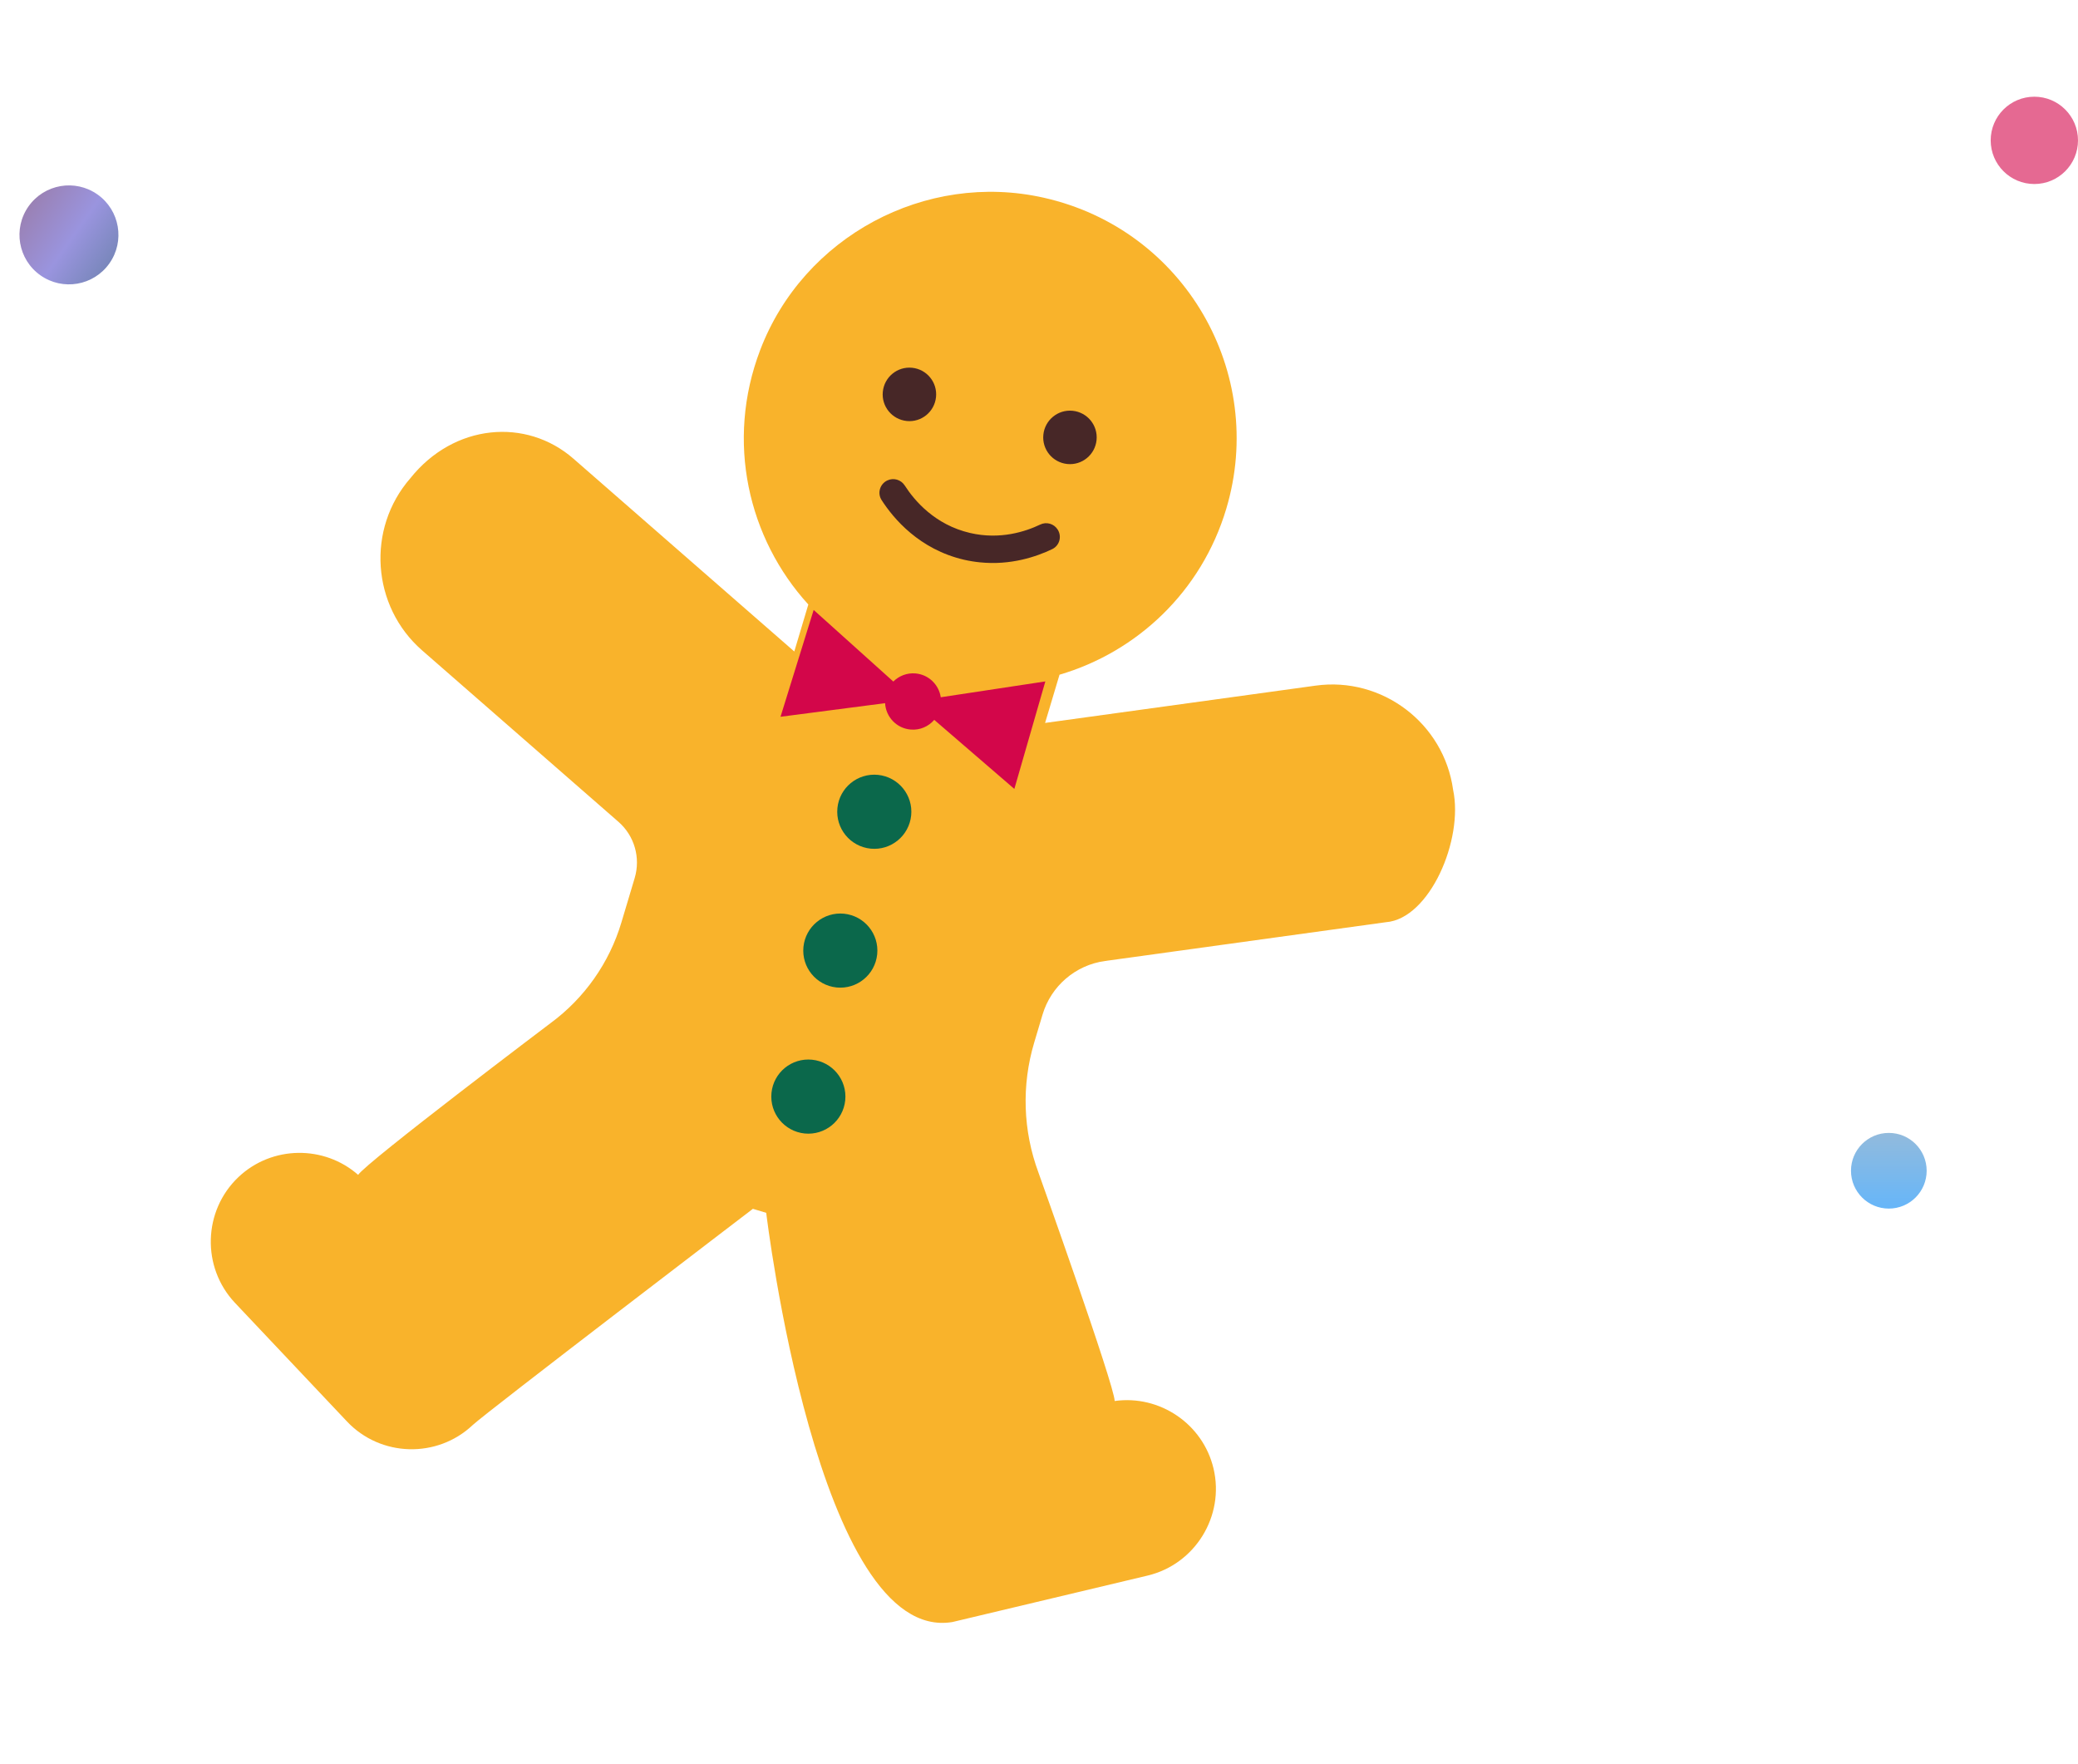 <?xml version="1.0" encoding="UTF-8"?> <svg xmlns="http://www.w3.org/2000/svg" width="357" height="303" viewBox="0 0 357 303" fill="none"><path d="M40.973 202.194C46.729 196.752 55.695 196.692 61.528 201.818C62.925 199.663 94.563 175.771 94.563 175.771C100.41 171.473 104.694 165.385 106.764 158.432L109.04 150.825C110.079 147.339 108.992 143.56 106.248 141.172L72.507 111.713C63.832 104.132 62.93 90.831 70.501 82.148C77.998 72.76 90.418 71.714 98.529 78.803L136.46 111.912L138.87 103.84C128.521 92.492 124.626 75.808 130.602 60.125C138.023 40.645 158.999 29.384 179.333 33.968C203.52 39.416 217.65 64.049 210.673 87.398C206.412 101.658 195.311 112.003 182.025 115.901L179.545 124.187L226.028 117.777C237.449 116.2 248.069 124.249 249.643 135.671C251.469 144.238 245.602 157.841 238.107 158.417L189.839 165.08C184.768 165.777 180.573 169.38 179.11 174.285L177.671 179.108C175.486 186.429 175.743 194.251 178.404 201.417C178.404 201.417 191.508 238.1 191.499 240.666C199.193 239.584 206.653 244.55 208.483 252.259C210.422 260.434 205.32 268.71 197.155 270.655L163.621 278.635C140.486 282.485 131.637 208.342 131.637 208.342L129.347 207.653C129.347 207.653 83.431 242.694 81.206 244.8C75.099 250.566 65.383 250.296 59.619 244.19L40.379 223.817C34.591 217.688 34.876 207.964 40.973 202.194Z" fill="#F9B32B"></path><path d="M134.092 123.129L139.786 104.776L153.472 117.075C154.439 116.115 155.799 115.56 157.269 115.681C159.543 115.875 161.295 117.608 161.624 119.775L179.59 117.055L174.265 135.523L160.504 123.657C159.532 124.789 158.05 125.465 156.45 125.322C154.027 125.121 152.192 123.154 152.054 120.791L134.092 123.129Z" fill="#D3064A"></path><path d="M143.868 138.808C143.521 142.307 146.062 145.42 149.566 145.781C153.064 146.128 156.178 143.586 156.539 140.081C156.887 136.582 154.345 133.469 150.841 133.108C147.333 132.757 144.216 135.309 143.868 138.808Z" fill="#0B684B"></path><path d="M179.249 74.674C178.99 77.2 180.83 79.448 183.356 79.706C185.882 79.964 188.13 78.123 188.388 75.597C188.646 73.071 186.807 70.823 184.281 70.565C181.755 70.307 179.503 72.157 179.249 74.674Z" fill="#472727"></path><path d="M151.669 67.286C151.41 69.812 153.25 72.06 155.776 72.318C158.302 72.576 160.55 70.736 160.808 68.209C161.066 65.683 159.227 63.435 156.701 63.177C154.175 62.919 151.927 64.76 151.669 67.286Z" fill="#472727"></path><path d="M138.032 162.657C137.684 166.156 140.226 169.27 143.729 169.63C147.227 169.977 150.341 167.435 150.702 163.93C151.05 160.432 148.508 157.318 145.005 156.957C141.507 156.61 138.389 159.162 138.032 162.657Z" fill="#0B684B"></path><path d="M132.54 187.738C132.193 191.237 134.734 194.351 138.238 194.712C141.736 195.058 144.85 192.516 145.211 189.012C145.558 185.513 143.017 182.399 139.513 182.038C136.005 181.687 132.888 184.239 132.54 187.738Z" fill="#0B684B"></path><path d="M168.361 96.6C173.647 97.138 178.076 95.625 180.771 94.329C182.037 93.721 182.463 92.14 181.702 90.958C181.06 89.956 179.788 89.596 178.717 90.104C176.213 91.308 171.823 92.757 166.665 91.555C160.596 90.151 157.075 85.957 155.439 83.403C154.797 82.401 153.524 82.018 152.439 82.531C151.163 83.134 150.69 84.718 151.46 85.904C153.52 89.109 157.958 94.368 165.606 96.149C166.546 96.363 167.469 96.512 168.361 96.6Z" fill="#472727"></path><circle opacity="0.6" cx="349.5" cy="24.112" r="7.5" fill="#D3064A"></circle><circle opacity="0.6" cx="11.847" cy="40.349" r="8.5" transform="rotate(35.247 11.847 40.349)" fill="url(#paint0_linear_572_23)"></circle><circle opacity="0.6" cx="324.5" cy="201.112" r="6.5" fill="url(#paint1_linear_572_23)"></circle><defs><linearGradient id="paint0_linear_572_23" x1="3.033" y1="39.687" x2="20.721" y2="39.687" gradientUnits="userSpaceOnUse"><stop stop-color="#562C80"></stop><stop offset="0.54" stop-color="#564DC9"></stop><stop offset="1" stop-color="#1E368C"></stop></linearGradient><linearGradient id="paint1_linear_572_23" x1="324.5" y1="194.612" x2="324.5" y2="207.612" gradientUnits="userSpaceOnUse"><stop stop-color="#4A8DC5"></stop><stop offset="1" stop-color="#0085F5"></stop></linearGradient></defs></svg> 